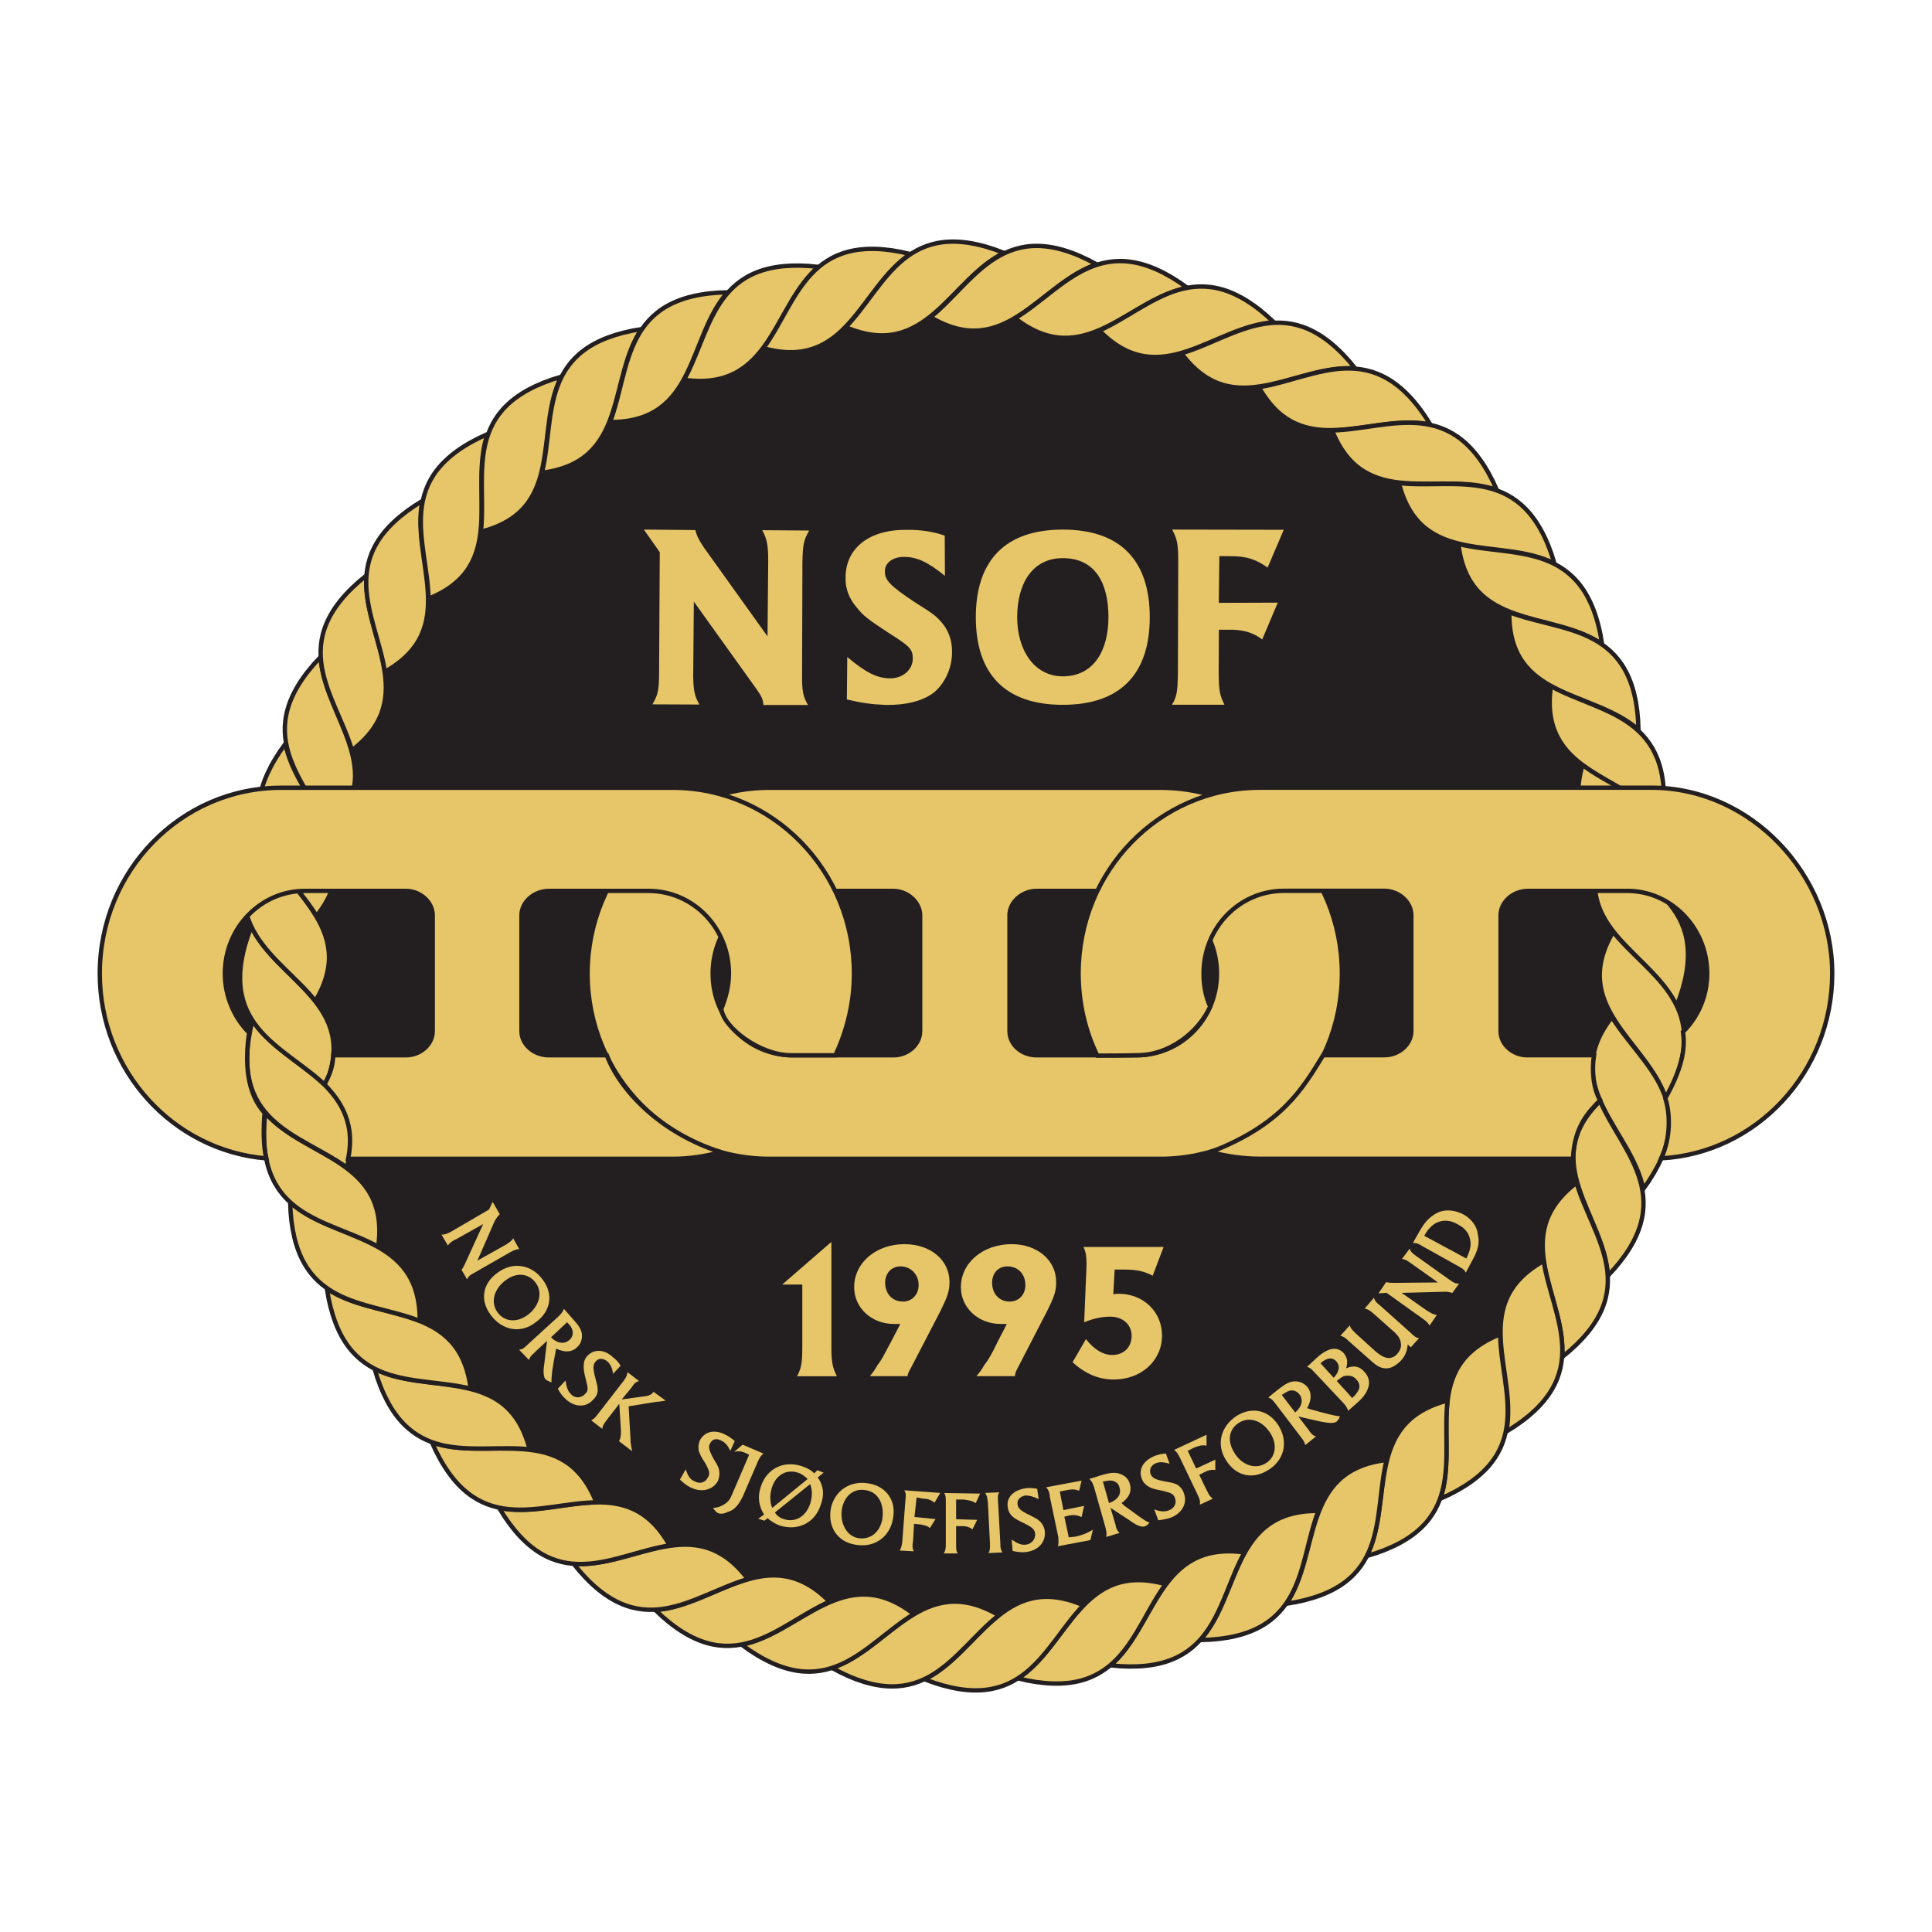 <?xml version="1.0" encoding="UTF-8"?>
<svg id="Layer_1" xmlns="http://www.w3.org/2000/svg" viewBox="0 0 283.46 283.46">
  <defs>
    <style>
      .cls-1, .cls-2, .cls-3 {
        fill: #e7c569;
      }

      .cls-1, .cls-3, .cls-4, .cls-5 {
        fill-rule: evenodd;
      }

      .cls-2, .cls-3, .cls-5 {
        stroke: #231f20;
        stroke-miterlimit: 2.61;
        stroke-width: .64px;
      }

      .cls-4, .cls-5 {
        fill: #231f20;
      }
    </style>
  </defs>
  <path class="cls-5" d="M42.17,161.01c8.54,45.71,48.66,80.47,96.95,80.47s90.41-36.45,97.48-83.76c.79-4.8,17.16-.82,18.59-13.76,2.05-18.25-13.99-11.59-14.38-15.5-5.84-48.83-51.27-84.06-101.7-84.06s-93.24,38.94-97.85,88.56c-.28,3.12-12.63-6.8-18.64,11.85-3.34,10.34,18.64,10.34,19.54,16.2h0Z"/>
  <path class="cls-1" d="M66.83,181.84c-.67.37-.84.53-1.12.9l-.93-1.6c.45,0,.7-.06,1.38-.42l5.59-3.26.53-1.12,1.04,1.8c-.31.31-.48.59-.73.98l-2.55,5.84,4.21-2.36c.59-.39.81-.53,1.04-.92l.9,1.6c-.45,0-.67.09-1.35.45l-5.25,3.01c-.7.36-.84.53-1.06.96l-.82-1.4c.2-.23.37-.54.51-.87l2.67-5.84-4.04,2.27h0Z"/>
  <path class="cls-1" d="M72,192.93c-1.6-2.13-1.24-4.6,1.01-6.2,2.19-1.66,5-1.24,6.65,1.06,1.54,2.11,1.18,4.61-1.06,6.21-2.16,1.71-4.91,1.23-6.6-1.07h0ZM78.6,188.21c-1.04-1.4-2.78-1.57-4.35-.42-1.8,1.3-2.33,3.31-1.24,4.77,1.01,1.38,2.81,1.55,4.41.37,1.71-1.29,2.25-3.26,1.18-4.72h0Z"/>
  <path class="cls-1" d="M78.48,198.41c-.65.53-.7.7-.87,1.12l-1.44-1.49c.48-.08.7-.22,1.24-.76l4.49-4.1c.53-.51.67-.73.84-1.15l1.35,1.54c.82.9,1.21,1.48,1.29,2.19.05.76-.17,1.43-.7,1.88-.73.76-1.82.84-3.09.22l-.09.53c-.42,2.13-.59,3.37-.59,4.13v.31c-.36-.17-.73-.31-.87-.45-.28-.31-.39-1.07-.17-2.39l.39-3.26-1.8,1.66h0ZM83.56,196.58c.53-.45.59-1.12.31-1.71-.14-.34-.31-.45-.67-.87l-2.36,2.21c.9.9,1.97,1.07,2.72.37h0Z"/>
  <path class="cls-1" d="M89.94,201.55c-.11-.87-.36-1.37-.81-1.79-.59-.51-1.32-.51-1.68-.06-.48.48-.48,1.07-.11,2.45.25,1.01.34,1.23.34,1.6.06.62-.17,1.15-.62,1.57-1.07,1.24-2.73,1.18-4.07-.05-.48-.45-.76-.81-1.15-1.52l1.15-1.21c.11,1.07.36,1.6.82,2.05.59.62,1.51.53,2.05-.09.45-.42.45-.76.09-2.11-.25-1.01-.31-1.37-.31-1.93,0-.59.14-1.12.53-1.52.98-1.07,2.56-.98,3.79.22.48.37.87.76,1.07,1.24l-1.07,1.15h0Z"/>
  <path class="cls-1" d="M92.52,211.21v.42c.08.48.17.93.22,1.29l-1.93-1.48.05-.09c.14-.22.25-.59.25-1.38l-.25-4.01-1.8,2.33c-.53.7-.62.87-.7,1.35l-1.63-1.26c.39-.17.59-.37,1.07-1.01l3.68-4.75c.45-.59.51-.84.59-1.29l1.68,1.29c-.48.17-.65.28-1.07.93l-1.46,1.77,3.65-.5c.39-.09.73-.23.95-.53,0,0,0-.09.06-.09l1.77,1.29c-.34.09-.7.09-1.01.17h-.28l-4.13.67.28,4.89h0Z"/>
  <path class="cls-1" d="M107.15,212.87c-.39-.84-.76-1.24-1.35-1.52-.7-.36-1.29-.22-1.6.39-.34.54-.17,1.07.53,2.36.53.81.59,1.04.73,1.4.17.56.09,1.26-.14,1.8-.76,1.35-2.44,1.74-4.07.9-.59-.31-.96-.62-1.49-1.12l.84-1.49c.37,1.01.65,1.49,1.35,1.77.7.39,1.54.17,1.91-.59.34-.53.25-.95-.42-2.16-.56-.81-.73-1.21-.9-1.69-.14-.59-.05-1.18.17-1.65.73-1.29,2.22-1.58,3.74-.76.53.25,1.01.62,1.35.93l-.65,1.43h0Z"/>
  <path class="cls-1" d="M112.01,213.26c-.37.31-.53.54-.82,1.18l-2.22,5.14c-.48.95-.84,1.43-1.29,1.8-.31.22-.65.39-.93.45-.59.31-1.06.31-1.38.17-.28-.09-.5-.39-.76-.76.76,0,1.54-.39,2.05-.82.36-.31.48-.53.84-1.38l2.41-5.59-.37-.2c-.7-.34-1.24-.39-1.83-.23l1.24-1.06,3.03,1.29h0Z"/>
  <path class="cls-1" d="M120.01,216.82c.84,1.18.95,2.53.42,3.93-.82,2.67-3.34,3.9-5.98,3.09-.7-.25-1.38-.67-1.83-1.1l-.45.37-.93-.28.87-.62c-.76-1.16-1.01-2.59-.48-4.1.84-2.61,3.34-3.9,6.06-2.98.67.23,1.38.59,1.77,1.04l.45-.45.93.34-.84.7v.06h0ZM118.49,216.99c-.42-.39-.87-.76-1.4-.92-1.68-.56-3.26.31-3.85,2.22-.31,1.07-.31,2.02.06,2.95l5.19-4.24h0ZM113.69,221.91h0c.36.56.84.84,1.35.98,1.6.53,3.2-.36,3.82-2.25.34-1.01.34-2.05,0-2.89l-5.16,4.15h0Z"/>
  <path class="cls-1" d="M125.43,226.62c-2.53-.42-3.99-2.55-3.54-5.25.53-2.67,2.89-4.24,5.64-3.71,2.55.45,4.02,2.59,3.48,5.17-.45,2.72-2.81,4.35-5.59,3.79h0ZM127.08,218.65c-1.77-.36-3.14.76-3.54,2.64-.37,2.13.64,4.07,2.36,4.38,1.71.28,3.14-.76,3.54-2.7.36-2.22-.53-4.02-2.36-4.32h0Z"/>
  <path class="cls-1" d="M133.94,226.2c-.09.76-.09.98.14,1.4l-2.08-.11c.23-.42.31-.64.39-1.4l.45-5.98c.09-.76.09-1.07-.17-1.46l5.28.39-.84,1.43c-.45-.36-.92-.59-1.68-.59l-.95-.17-.31,2.86,3.09.31-.84,1.32c-.28-.31-.76-.42-1.4-.54l-.92-.09-.14,2.61h0Z"/>
  <path class="cls-1" d="M140.28,226.57c0,.76,0,.98.23,1.35h-2.05c.25-.36.31-.68.31-1.43v-6.01c0-.76,0-.98-.22-1.43l5.25.09-.65,1.4c-.53-.37-1.01-.42-1.77-.53h-1.1v2.89l3.09.09-.7,1.4c-.37-.31-.82-.48-1.55-.48h-.84v2.67h0Z"/>
  <path class="cls-1" d="M145.03,227.86c.22-.37.22-.62.22-1.38l-.31-6.06c-.08-.79-.17-1.01-.39-1.38l2.05-.09c-.22.39-.22.62-.17,1.35l.34,6.12c0,.76.06.95.31,1.35l-2.05.09h0Z"/>
  <path class="cls-1" d="M152.38,219.94c-.76-.36-1.35-.53-1.94-.53-.76.17-1.23.59-1.15,1.29.06.59.45.98,1.8,1.6.84.45,1.07.53,1.38.82.45.39.76.95.82,1.54.17,1.6-.95,2.83-2.78,3.06-.67.06-1.21,0-1.94-.17l-.14-1.66c.87.59,1.46.84,2.16.73.81-.14,1.35-.82,1.29-1.6-.09-.59-.31-.87-1.6-1.52-.92-.45-1.29-.62-1.71-.98-.45-.39-.67-.93-.73-1.46-.17-1.43.9-2.47,2.75-2.72.51-.06,1.04,0,1.58.09l.22,1.51h0Z"/>
  <path class="cls-1" d="M159.06,220.92l-.37,1.66c-.59-.28-1.12-.36-1.88-.22l-.65.17.65,3.03,1.01-.11c1.04-.25,1.63-.48,2.53-1.01l-.37,1.52-4.77.9c.11-.37.11-.65.06-1.35l-1.24-5.92c-.05-.76-.23-.98-.54-1.38l5.2-.98-.36,1.49c-.51-.2-1.04-.28-1.94-.06l-.9.17.53,2.73,3.03-.62h0Z"/>
  <path class="cls-1" d="M163.64,223.59c.14.79.31,1.01.62,1.32l-1.97.59c.11-.48.06-.76-.11-1.43l-1.66-5.87c-.22-.67-.36-.9-.7-1.21l1.99-.62c1.12-.31,1.88-.39,2.61-.09.67.25,1.21.79,1.35,1.46.31.96-.06,1.97-1.21,2.78l.39.39c1.83,1.3,2.72,2.05,3.4,2.36.09.06.14.06.31.14-.31.37-.54.48-.76.56-.48.09-1.12-.14-2.19-.92l-2.78-1.82.7,2.35h0ZM164.26,218.29c-.11-.7-.73-1.07-1.38-1.07-.39,0-.53.09-1.07.14l.9,3.17c1.24-.42,1.85-1.29,1.55-2.25h0Z"/>
  <path class="cls-1" d="M171.61,214.75c-.84-.22-1.43-.31-2.05-.06-.67.28-.96.9-.76,1.55.23.59.67.84,2.13,1.12,1.01.17,1.24.23,1.63.39.53.25.95.76,1.12,1.29.59,1.49-.23,2.95-1.88,3.62-.67.22-1.21.31-1.86.39l-.59-1.6c.96.37,1.57.37,2.16.14.81-.31,1.18-1.07.87-1.83-.23-.59-.54-.73-1.91-1.06-1.01-.2-1.38-.28-1.82-.51-.54-.31-.92-.67-1.12-1.21-.54-1.4.2-2.67,1.88-3.37.59-.22,1.06-.31,1.65-.36l.53,1.49h0Z"/>
  <path class="cls-1" d="M177.09,218.71c.31.7.48.87.84,1.18l-1.88.87c.05-.5,0-.76-.31-1.4l-2.59-5.42c-.36-.68-.45-.9-.9-1.21l4.77-2.22v1.6c-.62-.14-1.07,0-1.83.28l-.93.48,1.24,2.58,2.81-1.29v1.52c-.48-.09-.98,0-1.6.31l-.76.39,1.12,2.33h0Z"/>
  <path class="cls-1" d="M185.99,215.73c-2.28,1.4-4.69.81-6.12-1.51-1.49-2.33-.73-5.05,1.66-6.54,2.27-1.35,4.69-.76,6.09,1.54,1.46,2.41.76,5.11-1.63,6.51h0ZM181.83,208.71c-1.52.93-1.83,2.64-.76,4.38,1.04,1.83,3.09,2.58,4.63,1.6,1.43-.84,1.74-2.67.76-4.3-1.18-1.93-3.06-2.61-4.63-1.68h0Z"/>
  <path class="cls-1" d="M192.03,209.86c.42.59.59.73,1.04.9l-1.57,1.26c-.11-.45-.23-.67-.7-1.26l-3.65-4.8c-.48-.65-.67-.76-1.07-.93l1.6-1.29c1.01-.76,1.6-1.07,2.36-1.07.7,0,1.35.31,1.82.87.59.81.59,1.88-.08,3.06l.48.17c2.11.59,3.34.9,4.1,1.01h.22c-.05.33-.28.59-.45.78-.37.28-1.07.28-2.44,0l-3.2-.73,1.55,2.02h0ZM190.65,204.58c-.39-.51-1.04-.76-1.69-.45-.28.14-.42.22-.9.53l1.97,2.58c.98-.87,1.24-1.82.62-2.67h0Z"/>
  <path class="cls-1" d="M193.15,199.25c1.71-1.54,2.98-1.74,3.96-.76.53.62.7,1.26.39,2.27,1.07-.48,1.96-.31,2.64.47.62.62.84,1.43.67,2.13-.22.82-.59,1.44-1.49,2.28l-1.52,1.35c-.17-.45-.23-.62-.76-1.2l-4.15-4.41c-.51-.54-.65-.7-1.12-.84l1.38-1.29h0ZM199.22,204.13c.42-.59.25-1.29-.23-1.74-.42-.53-1.12-.67-1.83-.48-.36.17-.59.34-1.04.7l2.27,2.5c.59-.53.59-.62.82-.98h0ZM196.04,199.7c-.59-.59-1.35-.53-2.3.31l1.94,2.14c.84-.9.98-1.74.36-2.45h0Z"/>
  <path class="cls-1" d="M206.54,197.28c-.09.96-.37,1.66-1.01,2.36-.65.64-1.35,1.12-2.11,1.12s-1.29-.23-2.22-1.07l-3.34-2.95c-.53-.54-.75-.62-1.2-.76l1.37-1.52c.14.45.31.59.82,1.12l3.03,2.75c.78.64,1.18.81,1.66.9.5.09,1.12-.14,1.48-.62.39-.45.62-.98.51-1.52-.06-.59-.28-.98-.87-1.57l-3.23-2.87c-.51-.42-.76-.59-1.21-.64l1.35-1.6c.17.45.31.67.9,1.12l4.52,4.04c.53.53.76.7,1.21.76l-1.21,1.35-.45-.42h0Z"/>
  <path class="cls-1" d="M209.41,192.31c.73.47.87.53,1.4.62l-1.06,1.55c-.25-.37-.39-.59-1.1-1.07l-5.22-3.73-1.18.08,1.12-1.65c.45.11.76.11,1.21.11l6.4-.06-3.99-2.83c-.62-.45-.76-.53-1.29-.62l1.12-1.51c.17.48.31.59.93,1.06l4.97,3.54c.59.42.84.54,1.35.54l-.98,1.35c-.31-.06-.59-.17-.98-.17l-6.46.17,3.76,2.64h0Z"/>
  <path class="cls-1" d="M208.37,180.49c.76-1.37,1.68-2.21,2.83-2.69,1.12-.39,2.36-.22,3.54.39,1.21.7,2,1.77,2.11,3.06.25,1.12,0,2.19-.81,3.62l-.98,1.85c-.23-.45-.37-.53-1.07-.93l-5.34-2.98c-.59-.39-.9-.45-1.35-.45l1.07-1.88h0ZM215.67,181.79c-.17-.93-.84-1.68-1.77-2.14-1.35-.84-2.86-.67-3.84.23-.48.45-.65.67-1.1,1.43l6.18,3.34c.59-1.21.76-2.05.53-2.86h0Z"/>
  <path class="cls-1" d="M121.98,197.82c0,2.11.22,2.95.81,4.1h-5.84c.59-1.15.76-1.91.76-4.1v-9.35h-2.95l7.22-6.26v15.61h0Z"/>
  <path class="cls-1" d="M127.62,201.92c.53-.67.76-.95,1.12-1.63.7-.87.98-1.57,2.05-3.54l1.3-2.5h-.93c-3.31,0-5.84-2.39-5.84-5.39,0-3.62,3.26-6.32,7.36-6.32,3.85,0,6.63,2.33,6.63,5.56,0,1.35-.31,2.16-1.35,4.29l-4.18,8.06c-.48.87-.62,1.15-.62,1.46h-5.53ZM132.45,190.97c1.32,0,2.33-.98,2.33-2.44,0-1.6-1.21-2.73-2.64-2.73-1.35,0-2.27,1.01-2.27,2.41,0,1.6,1.06,2.75,2.58,2.75h0Z"/>
  <path class="cls-1" d="M143.26,201.92c.54-.67.76-.95,1.15-1.63.67-.87,1.07-1.57,2.02-3.54l1.29-2.5h-.9c-3.31,0-5.84-2.39-5.84-5.39,0-3.62,3.28-6.32,7.44-6.32,3.74,0,6.54,2.33,6.54,5.56,0,1.35-.28,2.16-1.35,4.29l-4.16,8.06c-.48.87-.53,1.15-.53,1.46h-5.67ZM148.11,190.97c1.35,0,2.33-.98,2.33-2.44,0-1.6-1.09-2.73-2.61-2.73-1.4,0-2.27,1.01-2.27,2.41,0,1.6,1.04,2.75,2.55,2.75h0Z"/>
  <path class="cls-1" d="M163.33,189.9c.37-.08.54-.08.82-.08,3.59,0,6.34,2.64,6.34,6.12,0,3.71-3.06,6.46-7.07,6.46-2.19,0-4.1-.78-6.06-2.53l1.97-3.4c1.15,1.49,2.5,2.33,3.84,2.33,1.74,0,2.86-1.15,2.86-2.81s-1.29-2.81-3.14-2.81c-1.12,0-2.36.22-3.82.82l.34-8.26v-.34c0-1.04-.08-1.74-.45-2.44h11.76l-1.6,4.21c-1.26-.67-2.44-.9-4.01-.9h-1.57l-.2,3.62h0Z"/>
  <path class="cls-1" d="M100.36,55.72c12.8,1.79,13.06-10.78,19.71-16.57-15.5-1.74-15.56,9.13-19.71,16.57h0Z"/>
  <path class="cls-2" d="M100.36,55.72c12.8,1.79,13.06-10.78,19.71-16.57-15.5-1.74-15.56,9.13-19.71,16.57"/>
  <path class="cls-1" d="M112.01,51.09c12.38,3.42,14.23-8.96,21.56-13.82-15.08-3.7-16.57,6.99-21.56,13.82h0Z"/>
  <path class="cls-2" d="M112.01,51.09c12.38,3.42,14.23-8.96,21.56-13.82-15.08-3.7-16.57,6.99-21.56,13.82"/>
  <path class="cls-1" d="M124.08,48c11.82,5.02,15.27-6.99,23.22-10.9-14.46-5.73-17.32,4.8-23.22,10.9h0Z"/>
  <path class="cls-2" d="M124.08,48c11.82,5.02,15.27-6.99,23.22-10.9-14.46-5.73-17.32,4.8-23.22,10.9"/>
  <path class="cls-1" d="M136.52,46.53c10.98,6.54,16.03-4.94,24.37-7.75-13.59-7.53-17.86,2.53-24.37,7.75h0Z"/>
  <path class="cls-2" d="M136.52,46.53c10.98,6.54,16.03-4.94,24.37-7.75-13.59-7.53-17.86,2.53-24.37,7.75"/>
  <path class="cls-1" d="M148.93,46.7c10.14,7.89,16.62-2.81,25.3-4.46-12.58-9.24-18.06.11-25.3,4.46h0Z"/>
  <path class="cls-2" d="M148.93,46.7c10.14,7.89,16.62-2.81,25.3-4.46-12.58-9.24-18.06.11-25.3,4.46"/>
  <path class="cls-1" d="M161.28,48.5c8.99,9.15,16.82-.68,25.63-1.21-11.23-10.78-17.94-2.19-25.63,1.21h0Z"/>
  <path class="cls-2" d="M161.28,48.5c8.99,9.15,16.82-.68,25.63-1.21-11.23-10.78-17.94-2.19-25.63,1.21"/>
  <path class="cls-1" d="M173.33,51.84c7.67,10.28,16.71,1.55,25.52,2.22-9.71-12.16-17.49-4.55-25.52-2.22h0Z"/>
  <path class="cls-2" d="M173.33,51.84c7.67,10.28,16.71,1.55,25.52,2.22-9.71-12.16-17.49-4.55-25.52-2.22"/>
  <path class="cls-1" d="M184.7,56.81c6.32,11.18,16.43,3.71,25.16,5.47-8.12-13.3-16.79-6.79-25.16-5.47h0Z"/>
  <path class="cls-2" d="M184.7,56.81c6.32,11.18,16.43,3.71,25.16,5.47-8.12-13.3-16.79-6.79-25.16-5.47"/>
  <path class="cls-1" d="M195.45,63.16c4.77,11.9,15.81,5.78,24.17,8.73-6.23-14.24-15.72-8.93-24.17-8.73h0Z"/>
  <path class="cls-2" d="M195.45,63.16c4.77,11.9,15.81,5.78,24.17,8.73-6.23-14.24-15.72-8.93-24.17-8.73"/>
  <path class="cls-1" d="M205.25,70.88c3.17,12.46,14.91,7.8,22.82,11.79-4.38-14.91-14.46-10.87-22.82-11.79h0Z"/>
  <path class="cls-2" d="M205.25,70.88c3.17,12.46,14.91,7.8,22.82,11.79-4.38-14.91-14.46-10.87-22.82-11.79"/>
  <path class="cls-1" d="M213.98,79.81c1.52,12.72,13.73,9.71,21.08,14.69-2.33-15.39-12.94-12.66-21.08-14.69h0Z"/>
  <path class="cls-2" d="M213.98,79.81c1.52,12.72,13.73,9.71,21.08,14.69-2.33-15.39-12.94-12.66-21.08-14.69"/>
  <path class="cls-1" d="M221.45,89.83c-.17,12.86,12.33,11.37,18.95,17.24-.34-15.53-11.12-14.23-18.95-17.24h0Z"/>
  <path class="cls-2" d="M221.45,89.83c-.17,12.86,12.33,11.37,18.95,17.24-.34-15.53-11.12-14.23-18.95-17.24"/>
  <path class="cls-1" d="M227.55,100.67c-1.82,12.75,10.7,12.94,16.39,19.65,1.77-15.44-9.04-15.58-16.39-19.65h0Z"/>
  <path class="cls-2" d="M227.55,100.67c-1.82,12.75,10.7,12.94,16.39,19.65,1.77-15.44-9.04-15.58-16.39-19.65"/>
  <path class="cls-1" d="M232.18,112.24c-3.51,12.38,8.98,14.24,13.76,21.62,3.73-15.05-7.02-16.57-13.76-21.62h0Z"/>
  <path class="cls-2" d="M232.18,112.24c-3.51,12.38,8.98,14.24,13.76,21.62,3.73-15.05-7.02-16.57-13.76-21.62"/>
  <path class="cls-1" d="M235.21,124.31c-5.03,11.88,7.08,15.3,10.78,23.33,5.73-14.52-4.69-17.46-10.78-23.33h0Z"/>
  <path class="cls-2" d="M235.21,124.31c-5.03,11.88,7.08,15.3,10.78,23.33,5.73-14.52-4.69-17.46-10.78-23.33"/>
  <path class="cls-1" d="M236.67,136.72c-6.49,11.06,5.02,16.06,7.75,24.51,7.47-13.64-2.41-17.86-7.75-24.51h0Z"/>
  <path class="cls-2" d="M236.67,136.72c-6.49,11.06,5.02,16.06,7.75,24.51,7.47-13.64-2.41-17.86-7.75-24.51"/>
  <path class="cls-1" d="M236.5,149.22c-7.92,10.11,2.89,16.59,4.6,25.24,9.1-12.55-.17-18.02-4.6-25.24h0Z"/>
  <path class="cls-2" d="M236.5,149.22c-7.92,10.11,2.89,16.59,4.6,25.24,9.1-12.55-.17-18.02-4.6-25.24"/>
  <path class="cls-1" d="M234.76,161.54c-9.21,8.98.67,16.82,1.15,25.64,10.7-11.2,2.19-17.91-1.15-25.64h0Z"/>
  <path class="cls-2" d="M234.76,161.54c-9.21,8.98.67,16.82,1.15,25.64,10.7-11.2,2.19-17.91-1.15-25.64"/>
  <path class="cls-1" d="M231.31,173.53c-10.16,7.78-1.49,16.73-2.11,25.58,12.19-9.71,4.49-17.43,2.11-25.58h0Z"/>
  <path class="cls-2" d="M231.31,173.53c-10.16,7.78-1.49,16.73-2.11,25.58,12.19-9.71,4.49-17.43,2.11-25.58"/>
  <path class="cls-1" d="M226.48,185.01c-11.2,6.32-3.74,16.37-5.48,25.04,13.31-8.03,6.77-16.71,5.48-25.04h0Z"/>
  <path class="cls-2" d="M226.48,185.01c-11.2,6.32-3.74,16.37-5.48,25.04,13.31-8.03,6.77-16.71,5.48-25.04"/>
  <path class="cls-1" d="M220.1,195.77c-11.99,4.77-5.9,15.75-8.76,24.12,14.32-6.26,8.87-15.69,8.76-24.12h0Z"/>
  <path class="cls-2" d="M220.1,195.77c-11.99,4.77-5.9,15.75-8.76,24.12,14.32-6.26,8.87-15.69,8.76-24.12"/>
  <path class="cls-1" d="M212.38,205.48c-12.47,3.31-7.81,14.94-11.88,22.83,15-4.32,10.92-14.37,11.88-22.83h0Z"/>
  <path class="cls-2" d="M212.38,205.48c-12.47,3.31-7.81,14.94-11.88,22.83,15-4.32,10.92-14.37,11.88-22.83"/>
  <path class="cls-1" d="M203.43,214.21c-12.69,1.51-9.69,13.79-14.69,21.09,15.44-2.33,12.69-12.83,14.69-21.09h0Z"/>
  <path class="cls-2" d="M203.43,214.21c-12.69,1.51-9.69,13.79-14.69,21.09,15.44-2.33,12.69-12.83,14.69-21.09"/>
  <path class="cls-1" d="M193.43,221.68c-12.83-.09-11.37,12.35-17.33,18.95,15.61-.28,14.32-11.15,17.33-18.95h0Z"/>
  <path class="cls-2" d="M193.43,221.68c-12.83-.09-11.37,12.35-17.33,18.95,15.61-.28,14.32-11.15,17.33-18.95"/>
  <path class="cls-1" d="M182.59,227.77c-12.69-1.74-12.94,10.78-19.65,16.57,15.44,1.66,15.53-9.18,19.65-16.57h0Z"/>
  <path class="cls-2" d="M182.59,227.77c-12.69-1.74-12.94,10.78-19.65,16.57,15.44,1.66,15.53-9.18,19.65-16.57"/>
  <path class="cls-1" d="M171.02,232.43c-12.38-3.45-14.21,8.98-21.67,13.82,15.16,3.73,16.68-7.05,21.67-13.82h0Z"/>
  <path class="cls-2" d="M171.02,232.43c-12.38-3.45-14.21,8.98-21.67,13.82,15.16,3.73,16.68-7.05,21.67-13.82"/>
  <path class="cls-1" d="M158.95,235.52c-11.88-5.11-15.3,7.02-23.3,10.87,14.57,5.64,17.44-4.75,23.3-10.87h0Z"/>
  <path class="cls-2" d="M158.95,235.52c-11.88-5.11-15.3,7.02-23.3,10.87,14.57,5.64,17.44-4.75,23.3-10.87"/>
  <path class="cls-1" d="M146.54,236.99c-11.12-6.57-16.04,4.94-24.49,7.72,13.7,7.55,17.83-2.47,24.49-7.72h0Z"/>
  <path class="cls-2" d="M146.54,236.99c-11.12-6.57-16.04,4.94-24.49,7.72,13.7,7.55,17.83-2.47,24.49-7.72"/>
  <path class="cls-1" d="M134.08,236.82c-10.14-7.92-16.62,2.83-25.27,4.49,12.55,9.29,18.05-.14,25.27-4.49h0Z"/>
  <path class="cls-2" d="M134.08,236.82c-10.14-7.92-16.62,2.83-25.27,4.49,12.55,9.29,18.05-.14,25.27-4.49"/>
  <path class="cls-1" d="M121.72,234.99c-9.01-9.1-16.79.7-25.58,1.23,11.15,10.81,17.86,2.16,25.58-1.23h0Z"/>
  <path class="cls-2" d="M121.72,234.99c-9.01-9.1-16.79.7-25.58,1.23,11.15,10.81,17.86,2.16,25.58-1.23"/>
  <path class="cls-1" d="M109.73,231.68c-7.78-10.3-16.73-1.54-25.58-2.25,9.66,12.21,17.44,4.6,25.58,2.25h0Z"/>
  <path class="cls-2" d="M109.73,231.68c-7.78-10.3-16.73-1.54-25.58-2.25,9.66,12.21,17.44,4.6,25.58,2.25"/>
  <path class="cls-1" d="M98.25,226.74c-6.32-11.23-16.43-3.68-25.02-5.5,7.97,13.34,16.71,6.77,25.02,5.5h0Z"/>
  <path class="cls-2" d="M98.25,226.74c-6.32-11.23-16.43-3.68-25.02-5.5,7.97,13.34,16.71,6.77,25.02,5.5"/>
  <path class="cls-1" d="M87.49,220.42c-4.75-11.96-15.75-5.9-24.12-8.79,6.26,14.27,15.7,8.9,24.12,8.79h0Z"/>
  <path class="cls-2" d="M87.49,220.42c-4.75-11.96-15.75-5.9-24.12-8.79,6.26,14.27,15.7,8.9,24.12,8.79"/>
  <path class="cls-1" d="M77.7,212.64c-3.17-12.41-14.82-7.83-22.74-11.79,4.38,14.97,14.38,10.9,22.74,11.79h0Z"/>
  <path class="cls-2" d="M77.7,212.64c-3.17-12.41-14.82-7.83-22.74-11.79,4.38,14.97,14.38,10.9,22.74,11.79"/>
  <path class="cls-1" d="M69.05,203.74c-1.6-12.77-13.79-9.74-21.09-14.65,2.39,15.36,12.89,12.63,21.09,14.65h0Z"/>
  <path class="cls-2" d="M69.05,203.74c-1.6-12.77-13.79-9.74-21.09-14.65,2.39,15.36,12.89,12.63,21.09,14.65"/>
  <path class="cls-1" d="M61.58,193.8c.09-12.86-12.41-11.51-19.01-17.38.42,15.61,11.09,14.26,19.01,17.38h0Z"/>
  <path class="cls-2" d="M61.58,193.8c.09-12.86-12.41-11.51-19.01-17.38.42,15.61,11.09,14.26,19.01,17.38"/>
  <path class="cls-1" d="M55.49,182.91c1.74-12.81-10.78-12.95-16.57-19.63-1.74,15.44,9.12,15.53,16.57,19.63h0Z"/>
  <path class="cls-2" d="M55.49,182.91c1.74-12.81-10.78-12.95-16.57-19.63-1.74,15.44,9.12,15.53,16.57,19.63"/>
  <path class="cls-1" d="M50.88,171.28c3.4-12.33-9.01-14.21-13.84-21.59-3.76,15.11,6.99,16.65,13.84,21.59h0Z"/>
  <path class="cls-2" d="M50.88,171.28c3.4-12.33-9.01-14.21-13.84-21.59-3.76,15.11,6.99,16.65,13.84,21.59"/>
  <path class="cls-1" d="M47.74,159.24c5.03-11.85-7.02-15.27-10.87-23.28-5.7,14.55,4.77,17.43,10.87,23.28h0Z"/>
  <path class="cls-2" d="M47.74,159.24c5.03-11.85-7.02-15.27-10.87-23.28-5.7,14.55,4.77,17.43,10.87,23.28"/>
  <path class="cls-1" d="M46.28,146.86c6.57-11.09-5.02-16.06-7.83-24.49-7.44,13.59,2.53,17.89,7.83,24.49h0Z"/>
  <path class="cls-2" d="M46.28,146.86c6.57-11.09-5.02-16.06-7.83-24.49-7.44,13.59,2.53,17.89,7.83,24.49"/>
  <path class="cls-1" d="M46.45,134.39c7.92-10.13-2.87-16.59-4.58-25.27-9.21,12.5.14,18.06,4.58,25.27h0Z"/>
  <path class="cls-2" d="M46.45,134.39c7.92-10.13-2.87-16.59-4.58-25.27-9.21,12.5.14,18.06,4.58,25.27"/>
  <path class="cls-1" d="M48.19,122.04c9.18-9.01-.62-16.76-1.15-25.66-10.78,11.2-2.16,17.94,1.15,25.66h0Z"/>
  <path class="cls-2" d="M48.19,122.04c9.18-9.01-.62-16.76-1.15-25.66-10.78,11.2-2.16,17.94,1.15,25.66"/>
  <path class="cls-1" d="M51.64,110.08c10.16-7.78,1.49-16.85,2.13-25.66-12.21,9.71-4.55,17.52-2.13,25.66h0Z"/>
  <path class="cls-2" d="M51.64,110.08c10.16-7.78,1.49-16.85,2.13-25.66-12.21,9.71-4.55,17.52-2.13,25.66"/>
  <path class="cls-1" d="M56.47,98.56c11.23-6.32,3.74-16.4,5.5-25.07-13.34,8.03-6.79,16.71-5.5,25.07h0Z"/>
  <path class="cls-2" d="M56.47,98.56c11.23-6.32,3.74-16.4,5.5-25.07-13.34,8.03-6.79,16.71-5.5,25.07"/>
  <path class="cls-1" d="M62.87,87.84c11.9-4.8,5.78-15.75,8.65-24.15-14.21,6.26-8.79,15.72-8.65,24.15h0Z"/>
  <path class="cls-2" d="M62.87,87.84c11.9-4.8,5.78-15.75,8.65-24.15-14.21,6.26-8.79,15.72-8.65,24.15"/>
  <path class="cls-1" d="M70.56,78.01c12.47-3.17,7.81-14.85,11.77-22.74-14.88,4.35-10.86,14.38-11.77,22.74h0Z"/>
  <path class="cls-2" d="M70.56,78.01c12.47-3.17,7.81-14.85,11.77-22.74-14.88,4.35-10.86,14.38-11.77,22.74"/>
  <path class="cls-1" d="M79.52,69.36c12.72-1.6,9.69-13.82,14.6-21.08-15.36,2.39-12.61,12.86-14.6,21.08h0Z"/>
  <path class="cls-2" d="M79.52,69.36c12.72-1.6,9.69-13.82,14.6-21.08-15.36,2.39-12.61,12.86-14.6,21.08"/>
  <path class="cls-1" d="M89.51,61.92c12.81.05,11.37-12.41,17.24-19.04-15.52.31-14.23,11.09-17.24,19.04h0Z"/>
  <path class="cls-2" d="M89.51,61.92c12.81.05,11.37-12.41,17.24-19.04-15.52.31-14.23,11.09-17.24,19.04"/>
  <path class="cls-3" d="M112.88,170.02c-14.69,0-26.67-12.19-26.67-27.18s11.99-27.26,26.67-27.26h57.39c14.68,0,26.61,12.19,26.61,27.26s-11.93,27.18-26.61,27.18h-57.39ZM131.1,154.83c2.11,0,3.9-1.6,3.9-3.54v-16.99c0-1.93-1.85-3.59-3.99-3.59h-14.69c-6.54,0-11.76,5.42-11.76,12.13s5.22,11.99,11.76,11.99h14.77Z"/>
  <path class="cls-5" d="M152.1,154.83c-2.22,0-3.99-1.6-3.99-3.54v-16.99c0-1.93,1.85-3.59,3.99-3.59h14.68c6.46,0,11.77,5.42,11.77,12.13s-5.31,11.99-11.77,11.99h-14.77.08Z"/>
  <path class="cls-3" d="M224.09,154.83c-2.11,0-3.93-1.6-3.93-3.54v-16.99c0-1.93,1.83-3.59,4.02-3.59h-.09,14.68c6.4,0,11.71,5.42,11.71,12.13,0,3.31-1.35,6.38-3.56,8.56.42,2.64-.31,5.67-2.59,9.74.7,2.13.84,5.7-.59,8.81,13.93-.76,25.08-12.6,25.08-27.12s-11.91-27.26-26.53-27.26h-57.42c-14.77,0-26.62,12.19-26.62,27.26,0,4.3.98,8.45,2.75,12.05,4.27,0,5.92-.06,5.92-.06,4.55,0,8.87-3.26,10.64-7.13-.7-1.54-.98-3.15-.98-4.86,0-6.71,5.25-12.13,11.79-12.13h14.74c2.13,0,3.96,1.66,3.96,3.59v16.99c0,1.94-1.83,3.54-3.96,3.54h-8.98c-2.95,4.77-5.93,10.14-16.51,14.21,2.33.62,4.75.98,7.25.98h45.91c.22-4.97,2.5-7.02,3.99-8.59-.98-1.66-1.26-4.3-.9-6.6h-9.77Z"/>
  <path class="cls-3" d="M59.56,154.83c2.11,0,3.93-1.6,3.93-3.54v-16.99c0-1.93-1.83-3.59-3.93-3.59h-14.8c-6.52,0-11.77,5.42-11.77,12.13,0,3.31,1.35,6.46,3.56,8.68-.64,4.38-.36,8.84,2.27,11.76-.17,1.83-.22,4.86.25,6.68-13.7-1.15-24.43-12.88-24.43-27.12,0-15.08,11.91-27.26,26.59-27.26h57.47c14.69,0,26.59,12.19,26.59,27.26,0,4.3-1.01,8.34-2.72,11.99h-6.49c-4.63,0-9.94-4.07-10.25-6.82.67-1.63,1.12-3.37,1.12-5.17,0-6.71-5.25-12.13-11.82-12.13h-14.55c-2.25,0-4.07,1.66-4.07,3.59v16.99c0,1.94,1.83,3.54,4.02,3.54h8.5c1.88,5.02,7.72,11.34,16.73,14.21-2.3.62-4.66.98-7.07.98h-47.62c1.26-5.98-1.94-9.24-3.46-10.92.45-.9,1.21-2.19,1.29-4.27h10.62Z"/>
  <g>
    <path class="cls-1" d="M101.7,98.85c.02,2.41.19,3.26.92,4.52l-6.9-.03c.82-1.39.96-2.06.98-4.54l.1-17.78-2.33-3.32,7.54.07c.29,1.02.56,1.48,1.23,2.51l9.37,13.09.1-10.98c0-2.45-.17-3.25-.87-4.6l6.89.05c-.8,1.35-.95,2.04-1,4.59l-.05,16.52c-.03,2.44.14,3.24.87,4.49h-6.54c-.06-.8-.24-1.25-1.04-2.37l-9.17-12.8-.09,10.59h0Z"/>
    <path class="cls-1" d="M138.63,84.48c-2.49-2.02-4.13-2.78-5.99-2.77-1.64-.02-2.86.89-2.81,2.15,0,1.27.77,2.09,4.34,4.47,2.58,1.61,3,1.92,3.79,2.77,1.12,1.18,1.76,2.78,1.72,4.6.02,2.29-1.07,4.64-2.73,5.96-1.64,1.2-3.97,1.8-6.98,1.77-2.1-.09-3.56-.29-5.72-.81l.06-6.22c2.63,2.2,4.32,3.12,6.29,3.13,1.82,0,3.31-1.22,3.32-2.89,0-1.37-.39-1.8-3.45-3.72-3.26-2.14-3.82-2.59-4.8-3.83-1.12-1.31-1.66-2.76-1.61-4.4.03-4.3,3.51-7.05,9.08-6.95,2.02-.02,3.84.27,5.47.85l.03,5.92h0Z"/>
    <path class="cls-1" d="M178.81,98.87c0,2.53.2,3.23.84,4.53h-7.7c.74-1.23.82-2.03.87-4.51l.05-16.62c-.01-2.5-.17-3.21-.89-4.57l16.37.03-2.37,5.55c-1.61-1.16-3.04-1.71-5.6-1.68h-1.48s-.08,6.85-.08,6.85l8.65-.03-2.28,5.4c-1.36-1.04-2.87-1.47-4.98-1.43h-1.38s-.03,6.46-.03,6.46h0Z"/>
    <g>
      <path class="cls-1" d="M168.69,90.56c0,8.42-4.4,12.85-12.76,12.85s-12.76-4.43-12.76-12.85,4.4-12.86,12.76-12.86,12.76,4.43,12.76,12.86Z"/>
      <path class="cls-4" d="M162.63,90.56c0,4.79-2.09,8.67-6.7,8.67-4.21,0-6.69-3.88-6.69-8.67s2.12-8.67,6.69-8.67c4.92,0,6.7,3.88,6.7,8.67Z"/>
    </g>
  </g>
</svg>